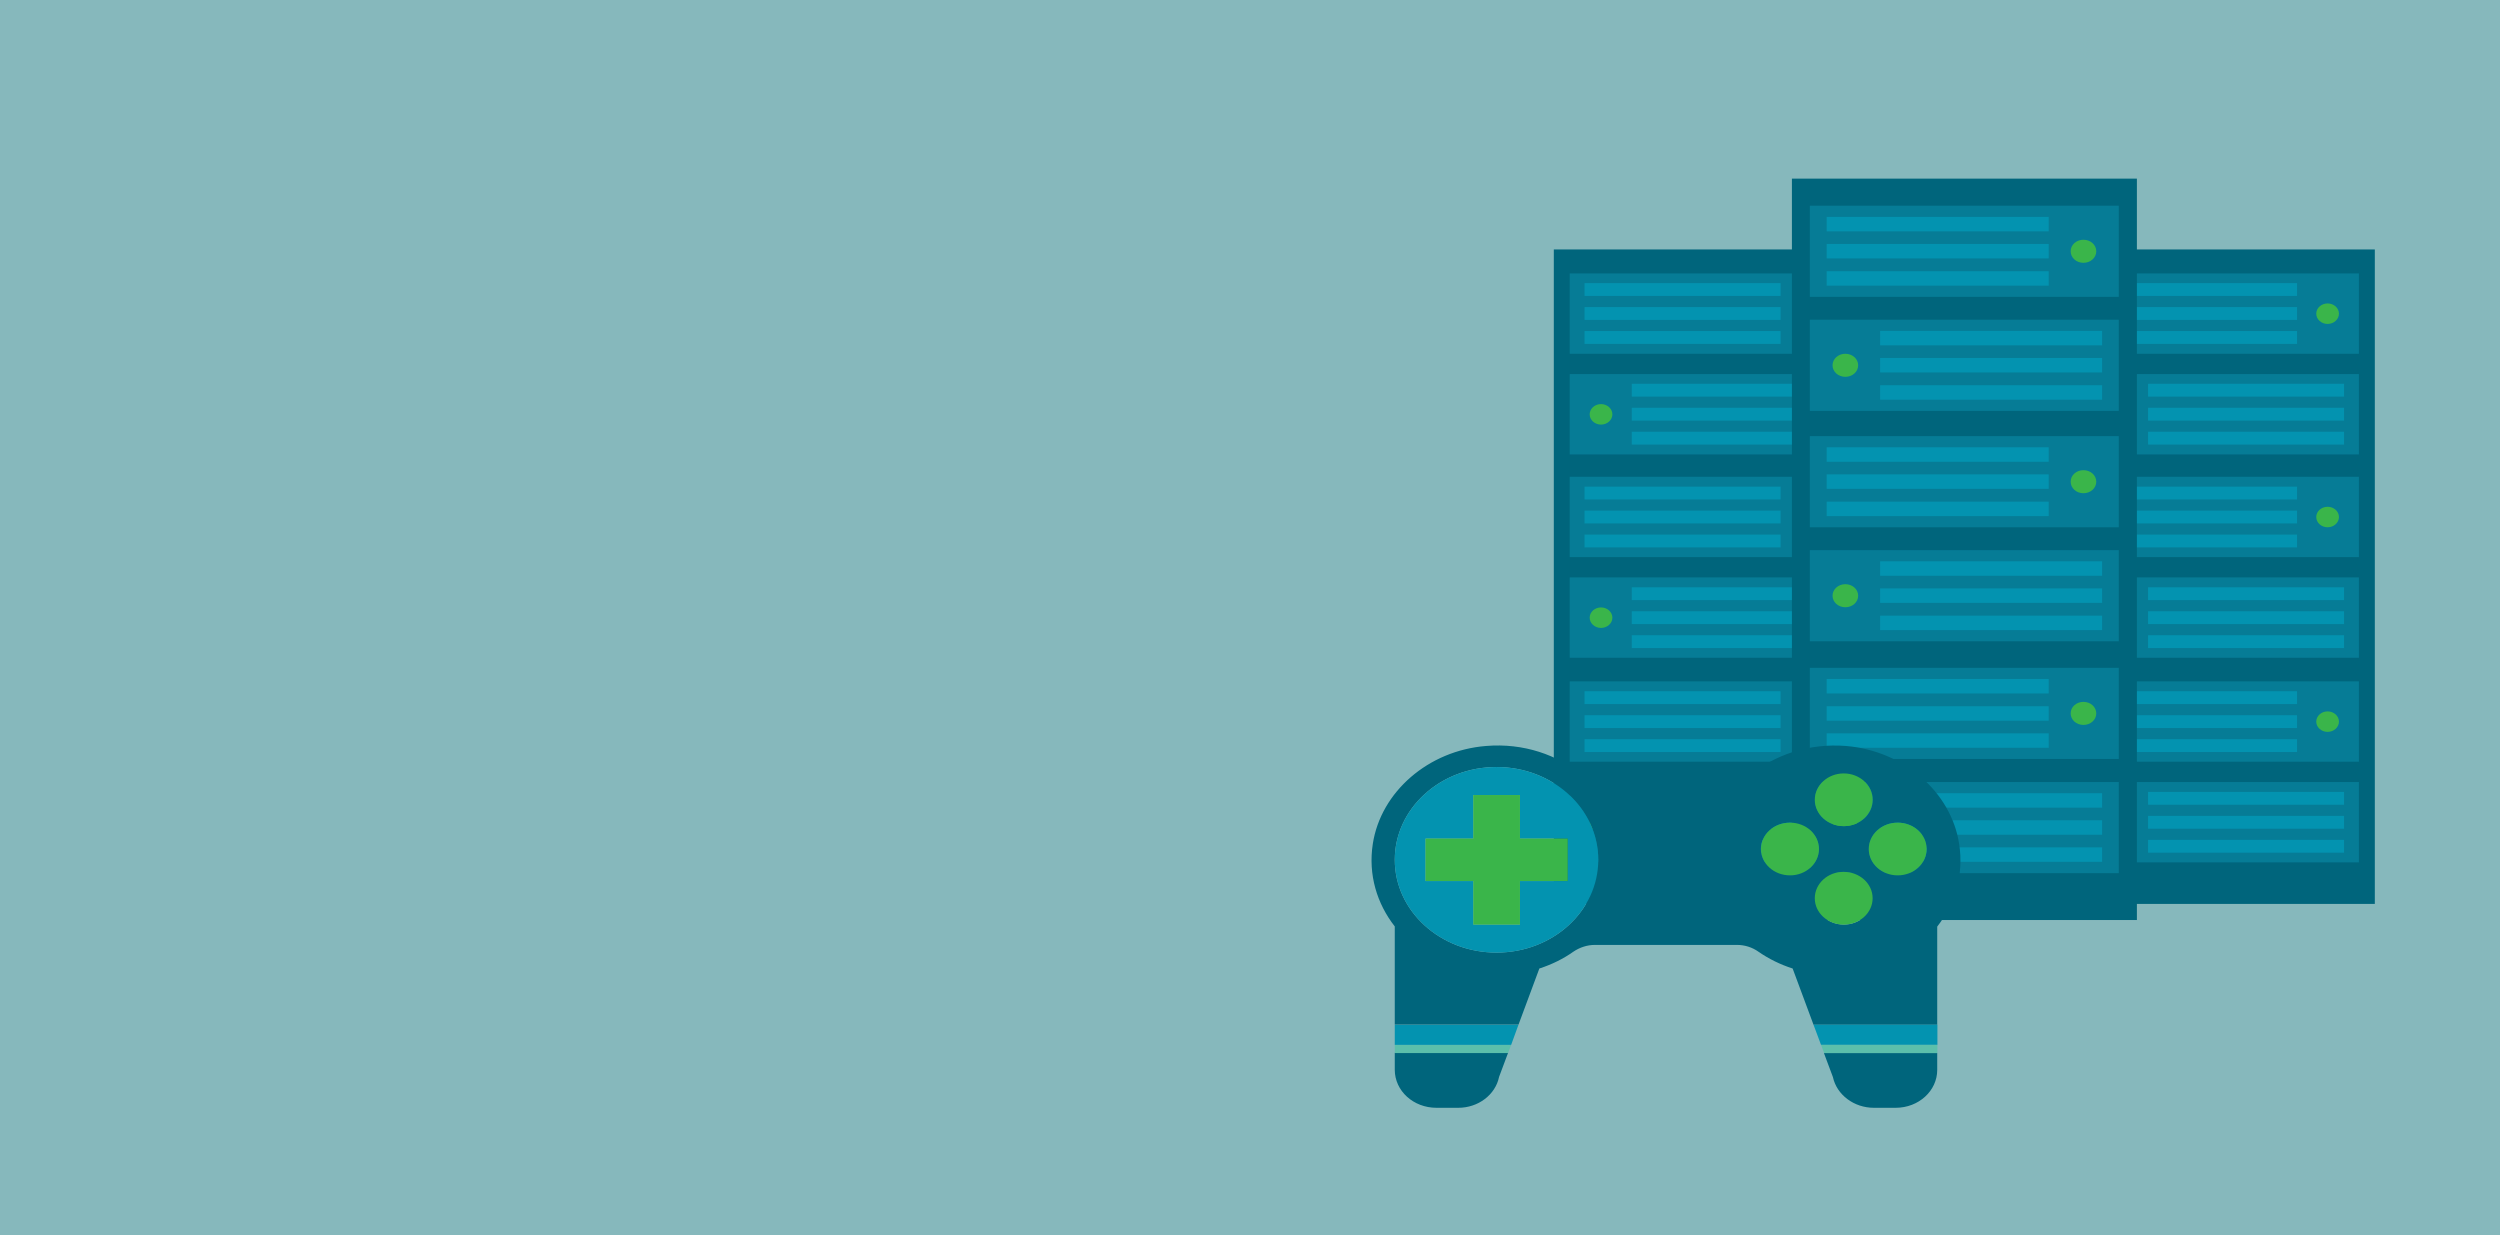 <?xml version="1.0" encoding="utf-8"?>
<!-- Generator: Adobe Illustrator 22.1.0, SVG Export Plug-In . SVG Version: 6.00 Build 0)  -->
<svg version="1.0" id="Layer_1" xmlns="http://www.w3.org/2000/svg" xmlns:xlink="http://www.w3.org/1999/xlink" x="0px" y="0px"
	 viewBox="0 0 1366 675" enable-background="new 0 0 1366 675" xml:space="preserve">
<rect fill="#86B8BC" width="1366" height="675"/>
<g>
	<g>
		<g>
			<rect x="1131.2" y="136.3" fill-rule="evenodd" clip-rule="evenodd" fill="#00657C" width="166.4" height="357.6"/>
			<g>
				<rect x="1139.9" y="149.4" fill-rule="evenodd" clip-rule="evenodd" fill="#067C96" width="149" height="43.9"/>
				<rect x="1148" y="167.8" fill-rule="evenodd" clip-rule="evenodd" fill="#0393B0" width="107.1" height="7"/>
				<g>
					<rect x="1148" y="154.7" fill-rule="evenodd" clip-rule="evenodd" fill="#0393B0" width="107.1" height="7"/>
					<rect x="1148" y="180.9" fill-rule="evenodd" clip-rule="evenodd" fill="#0393B0" width="107.1" height="7"/>
				</g>
				<path fill-rule="evenodd" clip-rule="evenodd" fill="#3AB54A" d="M1271.8,165.8c3.4,0,6.2,2.5,6.2,5.6c0,3.1-2.8,5.6-6.2,5.6
					s-6.2-2.5-6.2-5.6C1265.6,168.3,1268.4,165.8,1271.8,165.8z"/>
			</g>
			<g>
				<rect x="1139.9" y="204.4" fill-rule="evenodd" clip-rule="evenodd" fill="#067C96" width="149" height="43.9"/>
				<rect x="1173.7" y="222.8" fill-rule="evenodd" clip-rule="evenodd" fill="#0393B0" width="107.1" height="7"/>
				<g>
					<rect x="1173.7" y="209.7" fill-rule="evenodd" clip-rule="evenodd" fill="#0393B0" width="107.1" height="7"/>
					<rect x="1173.7" y="235.9" fill-rule="evenodd" clip-rule="evenodd" fill="#0393B0" width="107.1" height="7"/>
				</g>
				<path fill-rule="evenodd" clip-rule="evenodd" fill="#3AB54A" d="M1157,220.8c-3.4,0-6.2,2.5-6.2,5.6c0,3.1,2.8,5.6,6.2,5.6
					c3.4,0,6.2-2.5,6.2-5.6C1163.2,223.3,1160.4,220.8,1157,220.8z"/>
			</g>
			<g>
				<rect x="1139.9" y="260.5" fill-rule="evenodd" clip-rule="evenodd" fill="#067C96" width="149" height="43.9"/>
				<rect x="1148" y="279" fill-rule="evenodd" clip-rule="evenodd" fill="#0393B0" width="107.1" height="7"/>
				<g>
					<rect x="1148" y="265.9" fill-rule="evenodd" clip-rule="evenodd" fill="#0393B0" width="107.1" height="7"/>
					<rect x="1148" y="292.1" fill-rule="evenodd" clip-rule="evenodd" fill="#0393B0" width="107.1" height="7"/>
				</g>
				<path fill-rule="evenodd" clip-rule="evenodd" fill="#3AB54A" d="M1271.8,276.9c3.4,0,6.2,2.5,6.2,5.6c0,3.1-2.8,5.6-6.2,5.6
					s-6.2-2.5-6.2-5.6C1265.6,279.4,1268.4,276.9,1271.8,276.9z"/>
			</g>
			<g>
				<rect x="1139.9" y="315.5" fill-rule="evenodd" clip-rule="evenodd" fill="#067C96" width="149" height="43.9"/>
				<rect x="1173.7" y="334" fill-rule="evenodd" clip-rule="evenodd" fill="#0393B0" width="107.1" height="7"/>
				<g>
					<rect x="1173.7" y="320.9" fill-rule="evenodd" clip-rule="evenodd" fill="#0393B0" width="107.1" height="7"/>
					<rect x="1173.7" y="347.1" fill-rule="evenodd" clip-rule="evenodd" fill="#0393B0" width="107.1" height="7"/>
				</g>
				<path fill-rule="evenodd" clip-rule="evenodd" fill="#3AB54A" d="M1157,331.9c-3.4,0-6.2,2.5-6.2,5.6c0,3.1,2.8,5.6,6.2,5.6
					c3.4,0,6.2-2.5,6.2-5.6C1163.2,334.4,1160.4,331.9,1157,331.9z"/>
			</g>
			<g>
				<rect x="1139.9" y="372.3" fill-rule="evenodd" clip-rule="evenodd" fill="#067C96" width="149" height="43.9"/>
				<rect x="1148" y="390.8" fill-rule="evenodd" clip-rule="evenodd" fill="#0393B0" width="107.1" height="7"/>
				<g>
					<rect x="1148" y="377.7" fill-rule="evenodd" clip-rule="evenodd" fill="#0393B0" width="107.1" height="7"/>
					<rect x="1148" y="403.9" fill-rule="evenodd" clip-rule="evenodd" fill="#0393B0" width="107.1" height="7"/>
				</g>
				<path fill-rule="evenodd" clip-rule="evenodd" fill="#3AB54A" d="M1271.8,388.7c3.4,0,6.2,2.5,6.2,5.6c0,3.1-2.8,5.6-6.2,5.6
					s-6.2-2.5-6.2-5.6C1265.6,391.2,1268.4,388.7,1271.8,388.7z"/>
			</g>
			<g>
				<rect x="1139.9" y="427.3" fill-rule="evenodd" clip-rule="evenodd" fill="#067C96" width="149" height="43.9"/>
				<rect x="1173.7" y="445.8" fill-rule="evenodd" clip-rule="evenodd" fill="#0393B0" width="107.1" height="7"/>
				<g>
					<rect x="1173.7" y="432.7" fill-rule="evenodd" clip-rule="evenodd" fill="#0393B0" width="107.1" height="7"/>
					<rect x="1173.7" y="458.9" fill-rule="evenodd" clip-rule="evenodd" fill="#0393B0" width="107.1" height="7"/>
				</g>
				<path fill-rule="evenodd" clip-rule="evenodd" fill="#3AB54A" d="M1157,443.7c-3.4,0-6.2,2.5-6.2,5.6c0,3.1,2.8,5.6,6.2,5.6
					c3.4,0,6.2-2.5,6.2-5.6C1163.2,446.2,1160.4,443.7,1157,443.7z"/>
			</g>
		</g>
		<g>
			<rect x="849" y="136.3" fill-rule="evenodd" clip-rule="evenodd" fill="#00657C" width="166.4" height="357.6"/>
			<g>
				<rect x="857.7" y="149.4" fill-rule="evenodd" clip-rule="evenodd" fill="#067C96" width="149" height="43.9"/>
				<rect x="865.8" y="167.8" fill-rule="evenodd" clip-rule="evenodd" fill="#0393B0" width="107.1" height="7"/>
				<g>
					<rect x="865.8" y="154.7" fill-rule="evenodd" clip-rule="evenodd" fill="#0393B0" width="107.1" height="7"/>
					<rect x="865.8" y="180.9" fill-rule="evenodd" clip-rule="evenodd" fill="#0393B0" width="107.1" height="7"/>
				</g>
				<path fill-rule="evenodd" clip-rule="evenodd" fill="#3AB54A" d="M989.7,165.8c3.4,0,6.2,2.5,6.2,5.6c0,3.1-2.8,5.6-6.2,5.6
					c-3.4,0-6.2-2.5-6.2-5.6C983.5,168.3,986.2,165.8,989.7,165.8z"/>
			</g>
			<g>
				<rect x="857.7" y="204.4" fill-rule="evenodd" clip-rule="evenodd" fill="#067C96" width="149" height="43.9"/>
				<rect x="891.6" y="222.8" fill-rule="evenodd" clip-rule="evenodd" fill="#0393B0" width="107.1" height="7"/>
				<g>
					<rect x="891.6" y="209.7" fill-rule="evenodd" clip-rule="evenodd" fill="#0393B0" width="107.1" height="7"/>
					<rect x="891.6" y="235.9" fill-rule="evenodd" clip-rule="evenodd" fill="#0393B0" width="107.1" height="7"/>
				</g>
				<path fill-rule="evenodd" clip-rule="evenodd" fill="#3AB54A" d="M874.8,220.8c-3.4,0-6.2,2.5-6.2,5.6c0,3.1,2.8,5.6,6.2,5.6
					c3.4,0,6.2-2.5,6.2-5.6C881,223.3,878.2,220.8,874.8,220.8z"/>
			</g>
			<g>
				<rect x="857.7" y="260.5" fill-rule="evenodd" clip-rule="evenodd" fill="#067C96" width="149" height="43.9"/>
				<rect x="865.8" y="279" fill-rule="evenodd" clip-rule="evenodd" fill="#0393B0" width="107.1" height="7"/>
				<g>
					<rect x="865.8" y="265.9" fill-rule="evenodd" clip-rule="evenodd" fill="#0393B0" width="107.1" height="7"/>
					<rect x="865.8" y="292.1" fill-rule="evenodd" clip-rule="evenodd" fill="#0393B0" width="107.1" height="7"/>
				</g>
				<path fill-rule="evenodd" clip-rule="evenodd" fill="#3AB54A" d="M989.7,276.9c3.4,0,6.2,2.5,6.2,5.6c0,3.1-2.8,5.6-6.2,5.6
					c-3.4,0-6.2-2.5-6.2-5.6C983.5,279.4,986.2,276.9,989.7,276.9z"/>
			</g>
			<g>
				<rect x="857.7" y="315.5" fill-rule="evenodd" clip-rule="evenodd" fill="#067C96" width="149" height="43.9"/>
				<rect x="891.6" y="334" fill-rule="evenodd" clip-rule="evenodd" fill="#0393B0" width="107.1" height="7"/>
				<g>
					<rect x="891.6" y="320.9" fill-rule="evenodd" clip-rule="evenodd" fill="#0393B0" width="107.1" height="7"/>
					<rect x="891.6" y="347.1" fill-rule="evenodd" clip-rule="evenodd" fill="#0393B0" width="107.1" height="7"/>
				</g>
				<path fill-rule="evenodd" clip-rule="evenodd" fill="#3AB54A" d="M874.8,331.9c-3.4,0-6.2,2.5-6.2,5.6c0,3.1,2.8,5.6,6.2,5.6
					c3.4,0,6.2-2.5,6.2-5.6C881,334.4,878.2,331.9,874.8,331.9z"/>
			</g>
			<g>
				<rect x="857.7" y="372.3" fill-rule="evenodd" clip-rule="evenodd" fill="#067C96" width="149" height="43.9"/>
				<rect x="865.8" y="390.8" fill-rule="evenodd" clip-rule="evenodd" fill="#0393B0" width="107.1" height="7"/>
				<g>
					<rect x="865.8" y="377.7" fill-rule="evenodd" clip-rule="evenodd" fill="#0393B0" width="107.1" height="7"/>
					<rect x="865.8" y="403.9" fill-rule="evenodd" clip-rule="evenodd" fill="#0393B0" width="107.1" height="7"/>
				</g>
				<path fill-rule="evenodd" clip-rule="evenodd" fill="#3AB54A" d="M989.7,388.7c3.4,0,6.2,2.5,6.2,5.6c0,3.1-2.8,5.6-6.2,5.6
					c-3.4,0-6.2-2.5-6.2-5.6C983.5,391.2,986.2,388.7,989.7,388.7z"/>
			</g>
			<g>
				<rect x="857.7" y="427.3" fill-rule="evenodd" clip-rule="evenodd" fill="#067C96" width="149" height="43.9"/>
				<rect x="891.6" y="445.8" fill-rule="evenodd" clip-rule="evenodd" fill="#0393B0" width="107.1" height="7"/>
				<g>
					<rect x="891.6" y="432.7" fill-rule="evenodd" clip-rule="evenodd" fill="#0393B0" width="107.1" height="7"/>
					<rect x="891.6" y="458.9" fill-rule="evenodd" clip-rule="evenodd" fill="#0393B0" width="107.1" height="7"/>
				</g>
				<path fill-rule="evenodd" clip-rule="evenodd" fill="#3AB54A" d="M874.8,443.7c-3.4,0-6.2,2.5-6.2,5.6c0,3.1,2.8,5.6,6.2,5.6
					c3.4,0,6.2-2.5,6.2-5.6C881,446.2,878.2,443.7,874.8,443.7z"/>
			</g>
		</g>
	</g>
	<g>
		<rect x="979.1" y="97.6" fill-rule="evenodd" clip-rule="evenodd" fill="#00657C" width="188.5" height="405.1"/>
		<g>
			<rect x="988.9" y="112.4" fill-rule="evenodd" clip-rule="evenodd" fill="#067C96" width="168.8" height="49.8"/>
			<rect x="998.1" y="133.3" fill-rule="evenodd" clip-rule="evenodd" fill="#0393B0" width="121.3" height="7.9"/>
			<g>
				<rect x="998.1" y="118.5" fill-rule="evenodd" clip-rule="evenodd" fill="#0393B0" width="121.3" height="7.9"/>
				<rect x="998.1" y="148.2" fill-rule="evenodd" clip-rule="evenodd" fill="#0393B0" width="121.3" height="7.9"/>
			</g>
			<path fill-rule="evenodd" clip-rule="evenodd" fill="#3AB54A" d="M1138.4,131c3.9,0,7,2.8,7,6.3s-3.1,6.3-7,6.3
				c-3.9,0-7-2.8-7-6.3S1134.5,131,1138.4,131z"/>
		</g>
		<g>
			<rect x="988.9" y="174.7" fill-rule="evenodd" clip-rule="evenodd" fill="#067C96" width="168.8" height="49.8"/>
			<rect x="1027.3" y="195.6" fill-rule="evenodd" clip-rule="evenodd" fill="#0393B0" width="121.3" height="7.9"/>
			<g>
				<rect x="1027.3" y="180.8" fill-rule="evenodd" clip-rule="evenodd" fill="#0393B0" width="121.3" height="7.9"/>
				<rect x="1027.3" y="210.5" fill-rule="evenodd" clip-rule="evenodd" fill="#0393B0" width="121.3" height="7.9"/>
			</g>
			<path fill-rule="evenodd" clip-rule="evenodd" fill="#3AB54A" d="M1008.3,193.3c-3.9,0-7,2.8-7,6.3c0,3.5,3.1,6.3,7,6.3
				c3.9,0,7-2.8,7-6.3C1015.3,196.1,1012.2,193.3,1008.3,193.3z"/>
		</g>
		<g>
			<rect x="988.9" y="238.3" fill-rule="evenodd" clip-rule="evenodd" fill="#067C96" width="168.8" height="49.8"/>
			<rect x="998.1" y="259.2" fill-rule="evenodd" clip-rule="evenodd" fill="#0393B0" width="121.3" height="7.9"/>
			<g>
				<rect x="998.1" y="244.4" fill-rule="evenodd" clip-rule="evenodd" fill="#0393B0" width="121.3" height="7.9"/>
				<rect x="998.1" y="274.1" fill-rule="evenodd" clip-rule="evenodd" fill="#0393B0" width="121.3" height="7.9"/>
			</g>
			<path fill-rule="evenodd" clip-rule="evenodd" fill="#3AB54A" d="M1138.4,256.9c3.9,0,7,2.8,7,6.3c0,3.5-3.1,6.3-7,6.3
				c-3.9,0-7-2.8-7-6.3C1131.4,259.7,1134.5,256.9,1138.4,256.9z"/>
		</g>
		<g>
			<rect x="988.9" y="300.6" fill-rule="evenodd" clip-rule="evenodd" fill="#067C96" width="168.8" height="49.8"/>
			<rect x="1027.3" y="321.5" fill-rule="evenodd" clip-rule="evenodd" fill="#0393B0" width="121.3" height="7.9"/>
			<g>
				<rect x="1027.3" y="306.7" fill-rule="evenodd" clip-rule="evenodd" fill="#0393B0" width="121.3" height="7.9"/>
				<rect x="1027.3" y="336.4" fill-rule="evenodd" clip-rule="evenodd" fill="#0393B0" width="121.3" height="7.9"/>
			</g>
			<path fill-rule="evenodd" clip-rule="evenodd" fill="#3AB54A" d="M1008.3,319.2c-3.9,0-7,2.8-7,6.3c0,3.5,3.1,6.3,7,6.3
				c3.9,0,7-2.8,7-6.3C1015.3,322,1012.2,319.2,1008.3,319.2z"/>
		</g>
		<g>
			<rect x="988.9" y="364.9" fill-rule="evenodd" clip-rule="evenodd" fill="#067C96" width="168.8" height="49.8"/>
			<rect x="998.1" y="385.9" fill-rule="evenodd" clip-rule="evenodd" fill="#0393B0" width="121.3" height="7.9"/>
			<g>
				<rect x="998.1" y="371" fill-rule="evenodd" clip-rule="evenodd" fill="#0393B0" width="121.3" height="7.9"/>
				<rect x="998.1" y="400.7" fill-rule="evenodd" clip-rule="evenodd" fill="#0393B0" width="121.3" height="7.9"/>
			</g>
			<path fill-rule="evenodd" clip-rule="evenodd" fill="#3AB54A" d="M1138.4,383.5c3.9,0,7,2.8,7,6.3c0,3.5-3.1,6.3-7,6.3
				c-3.9,0-7-2.8-7-6.3C1131.4,386.3,1134.5,383.5,1138.4,383.5z"/>
		</g>
		<g>
			<rect x="988.9" y="427.3" fill-rule="evenodd" clip-rule="evenodd" fill="#067C96" width="168.8" height="49.8"/>
			<rect x="1027.3" y="448.2" fill-rule="evenodd" clip-rule="evenodd" fill="#0393B0" width="121.3" height="7.9"/>
			<g>
				<rect x="1027.3" y="433.4" fill-rule="evenodd" clip-rule="evenodd" fill="#0393B0" width="121.3" height="7.9"/>
				<rect x="1027.3" y="463" fill-rule="evenodd" clip-rule="evenodd" fill="#0393B0" width="121.3" height="7.9"/>
			</g>
			<path fill-rule="evenodd" clip-rule="evenodd" fill="#3AB54A" d="M1008.3,445.9c-3.9,0-7,2.8-7,6.3c0,3.5,3.1,6.3,7,6.3
				c3.9,0,7-2.8,7-6.3C1015.3,448.7,1012.2,445.9,1008.3,445.9z"/>
		</g>
	</g>
</g>
<g>
	<path fill="#00657C" d="M784.9,605.3h11.9c10.9,0,20.3-7.1,22.3-16.9l4.9-13.1h-61.9v9.2C762.1,596.1,772.3,605.3,784.9,605.3z"/>
	<path fill="#00657C" d="M1023.9,605.3h11.9c12.6,0,22.7-9.3,22.7-20.7v-9.2h-61.9l4.9,13.1C1003.6,598.2,1013,605.3,1023.9,605.3z"
		/>
	<polygon fill="#5CBFAB" points="824,575.4 825.7,570.9 762.1,570.9 762.1,575.4 	"/>
	<polygon fill="#0393B0" points="825.7,570.9 829.7,559.9 762.1,559.9 762.1,570.9 	"/>
	<path fill="#00657C" d="M829.7,559.9l11.4-30.7c6.8-2.2,13.1-5.3,18.6-9.2c3.4-2.3,7.5-3.7,11.7-3.7h77.7c4.2,0,8.3,1.3,11.7,3.7
		c5.6,3.9,11.9,7,18.7,9.2l11.4,30.7h67.6v-53.6c9.7-12.5,14.6-28.2,12-45.1c-4.4-28.6-30.4-51-61.9-53.6
		c-20.4-1.6-39.1,4.9-52.8,16.3c-2.3,1.9-5.3,2.9-8.4,2.9h-74.2c-3.1,0-6.1-1-8.4-2.9c-13.6-11.5-32.4-18-52.8-16.3
		c-31.5,2.5-57.5,25-61.9,53.5c-2.6,16.9,2.3,32.7,12,45.1v53.6H829.7z M1007.5,505.2c-8.7,0-15.8-6.5-15.8-14.4
		c0-8,7.1-14.4,15.8-14.4c8.8,0,15.8,6.5,15.8,14.4C1023.3,498.7,1016.2,505.2,1007.5,505.2z M1036.9,449.5
		c8.8,0,15.8,6.5,15.8,14.4c0,8-7.1,14.4-15.8,14.4c-8.7,0-15.8-6.5-15.8-14.4C1021.1,455.9,1028.2,449.5,1036.9,449.5z
		 M1007.5,422.6c8.8,0,15.8,6.5,15.8,14.4c0,8-7.1,14.4-15.8,14.4c-8.7,0-15.8-6.5-15.8-14.4C991.6,429.1,998.7,422.6,1007.5,422.6z
		 M978,449.5c8.7,0,15.8,6.5,15.8,14.4c0,8-7.1,14.4-15.8,14.4c-8.8,0-15.9-6.5-15.9-14.4C962.2,455.9,969.3,449.5,978,449.5z
		 M817.7,419.1c30.7,0,55.6,22.7,55.6,50.7c0,28-24.9,50.7-55.6,50.7c-30.7,0-55.6-22.7-55.6-50.7
		C762.1,441.8,787,419.1,817.7,419.1z"/>
	<polygon fill="#0393B0" points="1058.6,570.9 1058.6,559.9 990.9,559.9 995,570.9 	"/>
	<polygon fill="#5CBFAB" points="1058.6,575.4 1058.6,570.9 995,570.9 996.7,575.4 	"/>
	<path fill="#0393B0" d="M762.1,469.8c0,28,24.9,50.7,55.6,50.7c30.7,0,55.6-22.7,55.6-50.7c0-28-24.9-50.7-55.6-50.7
		C787,419.1,762.1,441.8,762.1,469.8z M856.6,458.2v23.2h-26.1v23.8H805v-23.8h-26.1v-23.2H805v-23.8h25.5v23.8H856.6z"/>
	<polygon fill="#3AB54A" points="830.5,505.2 830.5,481.4 856.6,481.4 856.6,458.2 830.5,458.2 830.5,434.4 805,434.4 805,458.2 
		778.9,458.2 778.9,481.4 805,481.4 805,505.2 	"/>
	<path fill="#3AB54A" d="M991.6,437c0,8,7.1,14.4,15.8,14.4c8.8,0,15.8-6.5,15.8-14.4c0-8-7.1-14.4-15.8-14.4
		C998.7,422.6,991.6,429.1,991.6,437z"/>
	<path fill="#3AB54A" d="M991.6,490.8c0,8,7.1,14.4,15.8,14.4c8.8,0,15.8-6.5,15.8-14.4c0-8-7.1-14.4-15.8-14.4
		C998.7,476.3,991.6,482.8,991.6,490.8z"/>
	<path fill="#3AB54A" d="M962.2,463.9c0,8,7.1,14.4,15.9,14.4c8.7,0,15.8-6.5,15.8-14.4c0-8-7.1-14.4-15.8-14.4
		C969.3,449.5,962.2,455.9,962.2,463.9z"/>
	<path fill="#3AB54A" d="M1021.1,463.9c0,8,7.1,14.4,15.8,14.4c8.8,0,15.8-6.5,15.8-14.4c0-8-7.1-14.4-15.8-14.4
		C1028.2,449.5,1021.1,455.9,1021.1,463.9z"/>
</g>
</svg>
